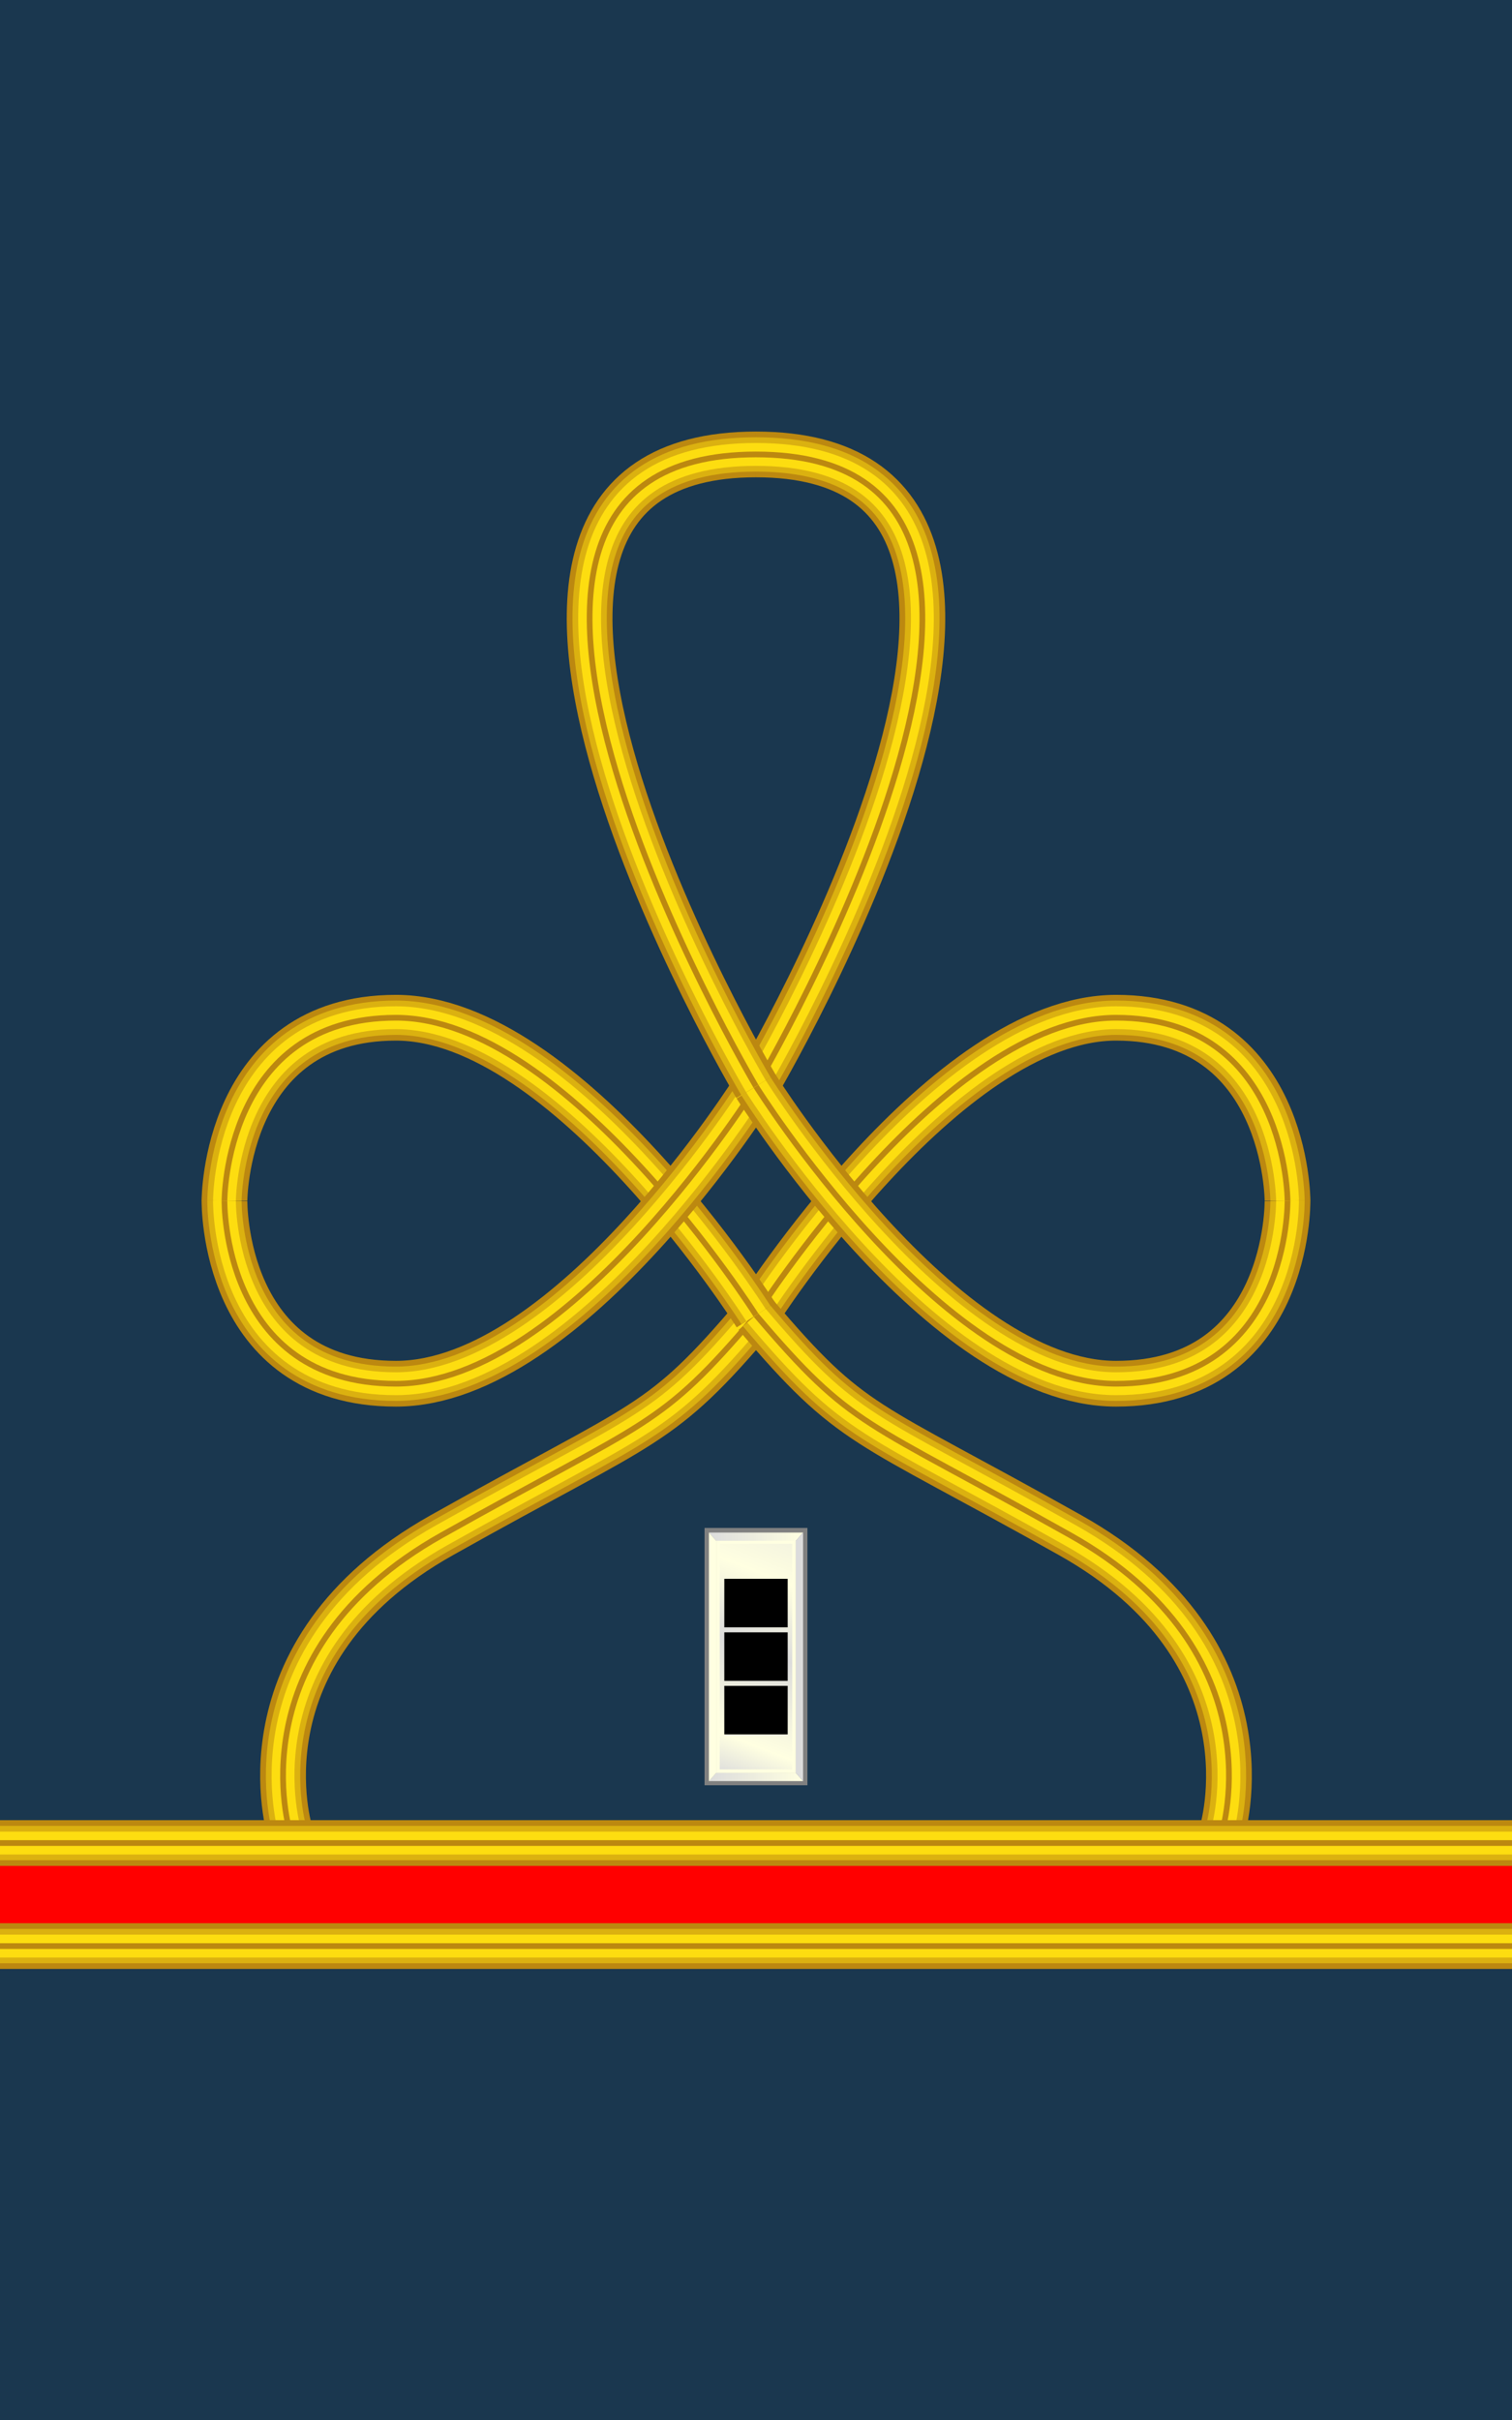 <?xml version="1.0" encoding="utf-8"?>
<!-- Generator: Adobe Illustrator 16.0.0, SVG Export Plug-In . SVG Version: 6.00 Build 0)  -->
<!DOCTYPE svg PUBLIC "-//W3C//DTD SVG 1.1//EN" "http://www.w3.org/Graphics/SVG/1.1/DTD/svg11.dtd">
<svg version="1.1"
	 id="svg18152" xmlns:x="http://ns.adobe.com/Extensibility/1.0/" xmlns:i="http://ns.adobe.com/AdobeIllustrator/10.0/" xmlns:graph="http://ns.adobe.com/Graphs/1.0/" xmlns:dc="http://purl.org/dc/elements/1.1/" xmlns:cc="http://creativecommons.org/ns#" xmlns:rdf="http://www.w3.org/1999/02/22-rdf-syntax-ns#" xmlns:svg="http://www.w3.org/2000/svg" xmlns:sodipodi="http://sodipodi.sourceforge.net/DTD/sodipodi-0.dtd" xmlns:inkscape="http://www.inkscape.org/namespaces/inkscape" inkscape:version="0.91 r13725" sodipodi:docname="16.SKA-BG.svg"
	 xmlns="http://www.w3.org/2000/svg" xmlns:xlink="http://www.w3.org/1999/xlink" x="0px" y="0px" width="264.551px"
	 height="423.192px" viewBox="0 0 264.551 423.192" enable-background="new 0 0 264.551 423.192" xml:space="preserve">
<sodipodi:namedview  id="base" fit-margin-top="0" inkscape:zoom="0.35" inkscape:cy="644.89649" pagecolor="#ffffff" bordercolor="#666666" inkscape:cx="-491.28567" showgrid="false" fit-margin-left="0" borderopacity="1.0" inkscape:window-maximized="1" inkscape:pageopacity="0.0" inkscape:pageshadow="2" inkscape:document-units="px" inkscape:current-layer="layer1" fit-margin-right="0" fit-margin-bottom="0" inkscape:window-y="-8" inkscape:window-x="-8" inkscape:window-height="705" inkscape:window-width="1366">
	</sodipodi:namedview>
<g>
	<rect fill="#1A374F" width="264.551" height="423.192"/>
	<g>
		<g>
			<g>
				<path fill="none" stroke="#BC8810" stroke-width="8" stroke-miterlimit="10" d="M50.775,320.467c0,0-10-31.5,26.5-52
					s38-18.5,55-38.5"/>
				<path fill="none" stroke="#DBB110" stroke-width="6" stroke-miterlimit="10" d="M50.775,320.467c0,0-10-31.5,26.5-52
					s38-18.5,55-38.5"/>
				<path fill="none" stroke="#FDDD10" stroke-width="4" stroke-miterlimit="10" d="M50.775,320.467c0,0-10-31.5,26.5-52
					s38-18.5,55-38.5"/>
				<path fill="none" stroke="#BC8810" stroke-miterlimit="10" d="M50.775,320.467c0,0-10-31.5,26.5-52s38-18.5,55-38.5"/>
			</g>
			<g>
				<path fill="none" stroke="#BC8810" stroke-width="8" stroke-miterlimit="10" d="M225.275,209.966c0,0,0-32-30-32
					s-63,52.001-63,52.001"/>
				<path fill="none" stroke="#DBB110" stroke-width="6" stroke-miterlimit="10" d="M225.275,209.966c0,0,0-32-30-32
					s-63,52.001-63,52.001"/>
				<path fill="none" stroke="#FDDD10" stroke-width="4" stroke-miterlimit="10" d="M225.275,209.966c0,0,0-32-30-32
					s-63,52.001-63,52.001"/>
				<path fill="none" stroke="#BC8810" stroke-miterlimit="10" d="M225.275,209.966c0,0,0-32-30-32s-63,52.001-63,52.001"/>
			</g>
			<g>
				<path fill="none" stroke="#BC8810" stroke-width="8" stroke-miterlimit="10" d="M132.275,229.967c17,20,18.5,18,55,38.5
					s26.5,52,26.5,52"/>
				<path fill="none" stroke="#DBB110" stroke-width="6" stroke-miterlimit="10" d="M132.275,229.967c17,20,18.5,18,55,38.5
					s26.5,52,26.5,52"/>
				<path fill="none" stroke="#FDDD10" stroke-width="4" stroke-miterlimit="10" d="M132.275,229.967c17,20,18.5,18,55,38.5
					s26.5,52,26.5,52"/>
				<path fill="none" stroke="#BC8810" stroke-miterlimit="10" d="M132.275,229.967c17,20,18.5,18,55,38.5s26.5,52,26.5,52"/>
			</g>
			<g>
				<path fill="none" stroke="#BC8810" stroke-width="8" stroke-miterlimit="10" d="M39.275,209.966c0,0,0-32,30-32
					s63,52.001,63,52.001"/>
				<path fill="none" stroke="#DBB110" stroke-width="6" stroke-miterlimit="10" d="M39.275,209.966c0,0,0-32,30-32
					s63,52.001,63,52.001"/>
				<path fill="none" stroke="#FDDD10" stroke-width="4" stroke-miterlimit="10" d="M39.275,209.966c0,0,0-32,30-32
					s63,52.001,63,52.001"/>
				<path fill="none" stroke="#BC8810" stroke-miterlimit="10" d="M39.275,209.966c0,0,0-32,30-32s63,52.001,63,52.001"/>
			</g>
			<g>
				<path fill="none" stroke="#BC8810" stroke-width="8" stroke-miterlimit="10" d="M132.275,79.466c65.5,0,0,110.5,0,110.5"/>
				<path fill="none" stroke="#DBB110" stroke-width="6" stroke-miterlimit="10" d="M132.275,79.466c65.5,0,0,110.5,0,110.5"/>
				<path fill="none" stroke="#FDDD10" stroke-width="4" stroke-miterlimit="10" d="M132.275,79.466c65.5,0,0,110.5,0,110.5"/>
				<path fill="none" stroke="#BC8810" stroke-miterlimit="10" d="M132.275,79.466c65.5,0,0,110.5,0,110.5"/>
			</g>
			<g>
				<path fill="none" stroke="#BC8810" stroke-width="8" stroke-miterlimit="10" d="M39.275,209.966c0,0-0.5,32.001,30,32.001
					s63-52.001,63-52.001"/>
				<path fill="none" stroke="#DBB110" stroke-width="6" stroke-miterlimit="10" d="M39.275,209.966c0,0-0.5,32.001,30,32.001
					s63-52.001,63-52.001"/>
				<path fill="none" stroke="#FDDD10" stroke-width="4" stroke-miterlimit="10" d="M39.275,209.966c0,0-0.5,32.001,30,32.001
					s63-52.001,63-52.001"/>
				<path fill="none" stroke="#BC8810" stroke-miterlimit="10" d="M39.275,209.966c0,0-0.5,32.001,30,32.001s63-52.001,63-52.001"/>
			</g>
			<g>
				<path fill="none" stroke="#BC8810" stroke-width="8" stroke-miterlimit="10" d="M132.275,189.966c0,0-65.5-110.5,0-110.5"/>
				<path fill="none" stroke="#DBB110" stroke-width="6" stroke-miterlimit="10" d="M132.275,189.966c0,0-65.5-110.5,0-110.5"/>
				<path fill="none" stroke="#FDDD10" stroke-width="4" stroke-miterlimit="10" d="M132.275,189.966c0,0-65.5-110.5,0-110.5"/>
				<path fill="none" stroke="#BC8810" stroke-miterlimit="10" d="M132.275,189.966c0,0-65.5-110.5,0-110.5"/>
			</g>
			<g>
				<path fill="none" stroke="#BC8810" stroke-width="8" stroke-miterlimit="10" d="M225.273,209.966c0,0,0.5,32.001-30,32.001
					s-63-52.001-63-52.001"/>
				<path fill="none" stroke="#DBB110" stroke-width="6" stroke-miterlimit="10" d="M225.273,209.966c0,0,0.5,32.001-30,32.001
					s-63-52.001-63-52.001"/>
				<path fill="none" stroke="#FDDD10" stroke-width="4" stroke-miterlimit="10" d="M225.273,209.966c0,0,0.5,32.001-30,32.001
					s-63-52.001-63-52.001"/>
				<path fill="none" stroke="#BC8810" stroke-miterlimit="10" d="M225.273,209.966c0,0,0.5,32.001-30,32.001s-63-52.001-63-52.001"
					/>
			</g>
		</g>
		<g>
			<rect y="322.286" fill="#FF0000" width="264.551" height="18.02"/>
			<g>
				<line fill="none" stroke="#BC8810" stroke-width="8" stroke-miterlimit="10" x1="0" y1="322.286" x2="264.551" y2="322.286"/>
				<line fill="none" stroke="#DBB110" stroke-width="6" stroke-miterlimit="10" x1="0" y1="322.286" x2="264.551" y2="322.286"/>
				<line fill="none" stroke="#FDDD10" stroke-width="4" stroke-miterlimit="10" x1="0" y1="322.286" x2="264.551" y2="322.286"/>
				<line fill="none" stroke="#BC8810" stroke-miterlimit="10" x1="0" y1="322.286" x2="264.551" y2="322.286"/>
			</g>
			<g>
				<line fill="none" stroke="#BC8810" stroke-width="8" stroke-miterlimit="10" x1="0" y1="340.303" x2="264.551" y2="340.303"/>
				<line fill="none" stroke="#DBB110" stroke-width="6" stroke-miterlimit="10" x1="0" y1="340.303" x2="264.551" y2="340.303"/>
				<line fill="none" stroke="#FDDD10" stroke-width="4" stroke-miterlimit="10" x1="0" y1="340.303" x2="264.551" y2="340.303"/>
				<line fill="none" stroke="#BC8810" stroke-miterlimit="10" x1="0" y1="340.303" x2="264.551" y2="340.303"/>
			</g>
		</g>
	</g>
	<g>
		<g id="layer1_2_">
			<g id="g27705_2_">
				<rect id="rect3968_2_" x="123.275" y="267.182" fill="#808080" width="18" height="45"/>
				
					<linearGradient id="rect3970_1_" gradientUnits="userSpaceOnUse" x1="927.808" y1="-1231.705" x2="948.443" y2="-1178.434" gradientTransform="matrix(1 0 0 -1 -803.301 -921.97)">
					<stop  offset="0" style="stop-color:#DCDCDC"/>
					<stop  offset="0.12" style="stop-color:#FFFFE1"/>
					<stop  offset="0.398" style="stop-color:#DCDCDC"/>
					<stop  offset="0.62" style="stop-color:#FFFFE1"/>
					<stop  offset="1" style="stop-color:#DCDCDC"/>
				</linearGradient>
				
					<rect id="rect3970_2_" x="125.615" y="269.637" fill="url(#rect3970_1_)" stroke="#FFFFE1" stroke-width="0.63" stroke-linecap="square" width="13.318" height="40.091"/>
				
					<linearGradient id="path9214_1_" gradientUnits="userSpaceOnUse" x1="927.341" y1="-1190.682" x2="943.811" y2="-1190.682" gradientTransform="matrix(1 0 0 -1 -803.301 -921.97)">
					<stop  offset="0" style="stop-color:#DCDCDC"/>
					<stop  offset="1" style="stop-color:#FFFFE1"/>
				</linearGradient>
				<path id="path9214_2_" fill="url(#path9214_1_)" d="M125.3,269.432l-1.26-1.439h16.47l-1.26,1.439H125.3z"/>
				
					<linearGradient id="use13597_1_" gradientUnits="userSpaceOnUse" x1="927.341" y1="-1232.712" x2="943.811" y2="-1232.712" gradientTransform="matrix(1 0 0 -1 -803.301 -921.97)">
					<stop  offset="0" style="stop-color:#DCDCDC"/>
					<stop  offset="1" style="stop-color:#FFFFE1"/>
				</linearGradient>
				<path id="use13597_2_" fill="url(#use13597_1_)" d="M124.04,311.461l1.26-1.438h13.95l1.26,1.438H124.04z"/>
				<path id="use13601_2_" fill="#DCDCDC" stroke="#DCDCDC" stroke-width="0.009" d="M140.51,311.463l-1.26-1.439v-40.591
					l1.26-1.438V311.463z"/>
				<path id="use14485_2_" fill="#FFFFE1" stroke="#FFFFE1" stroke-width="0.009" d="M124.04,267.995l1.26,1.438v40.591l-1.26,1.439
					V267.995z"/>
			</g>
		</g>
		<rect x="126.731" y="285.44" width="11.087" height="8.484"/>
		<rect x="126.731" y="294.799" width="11.087" height="8.486"/>
		<rect x="126.731" y="276.081" width="11.087" height="8.485"/>
	</g>
</g>
</svg>
